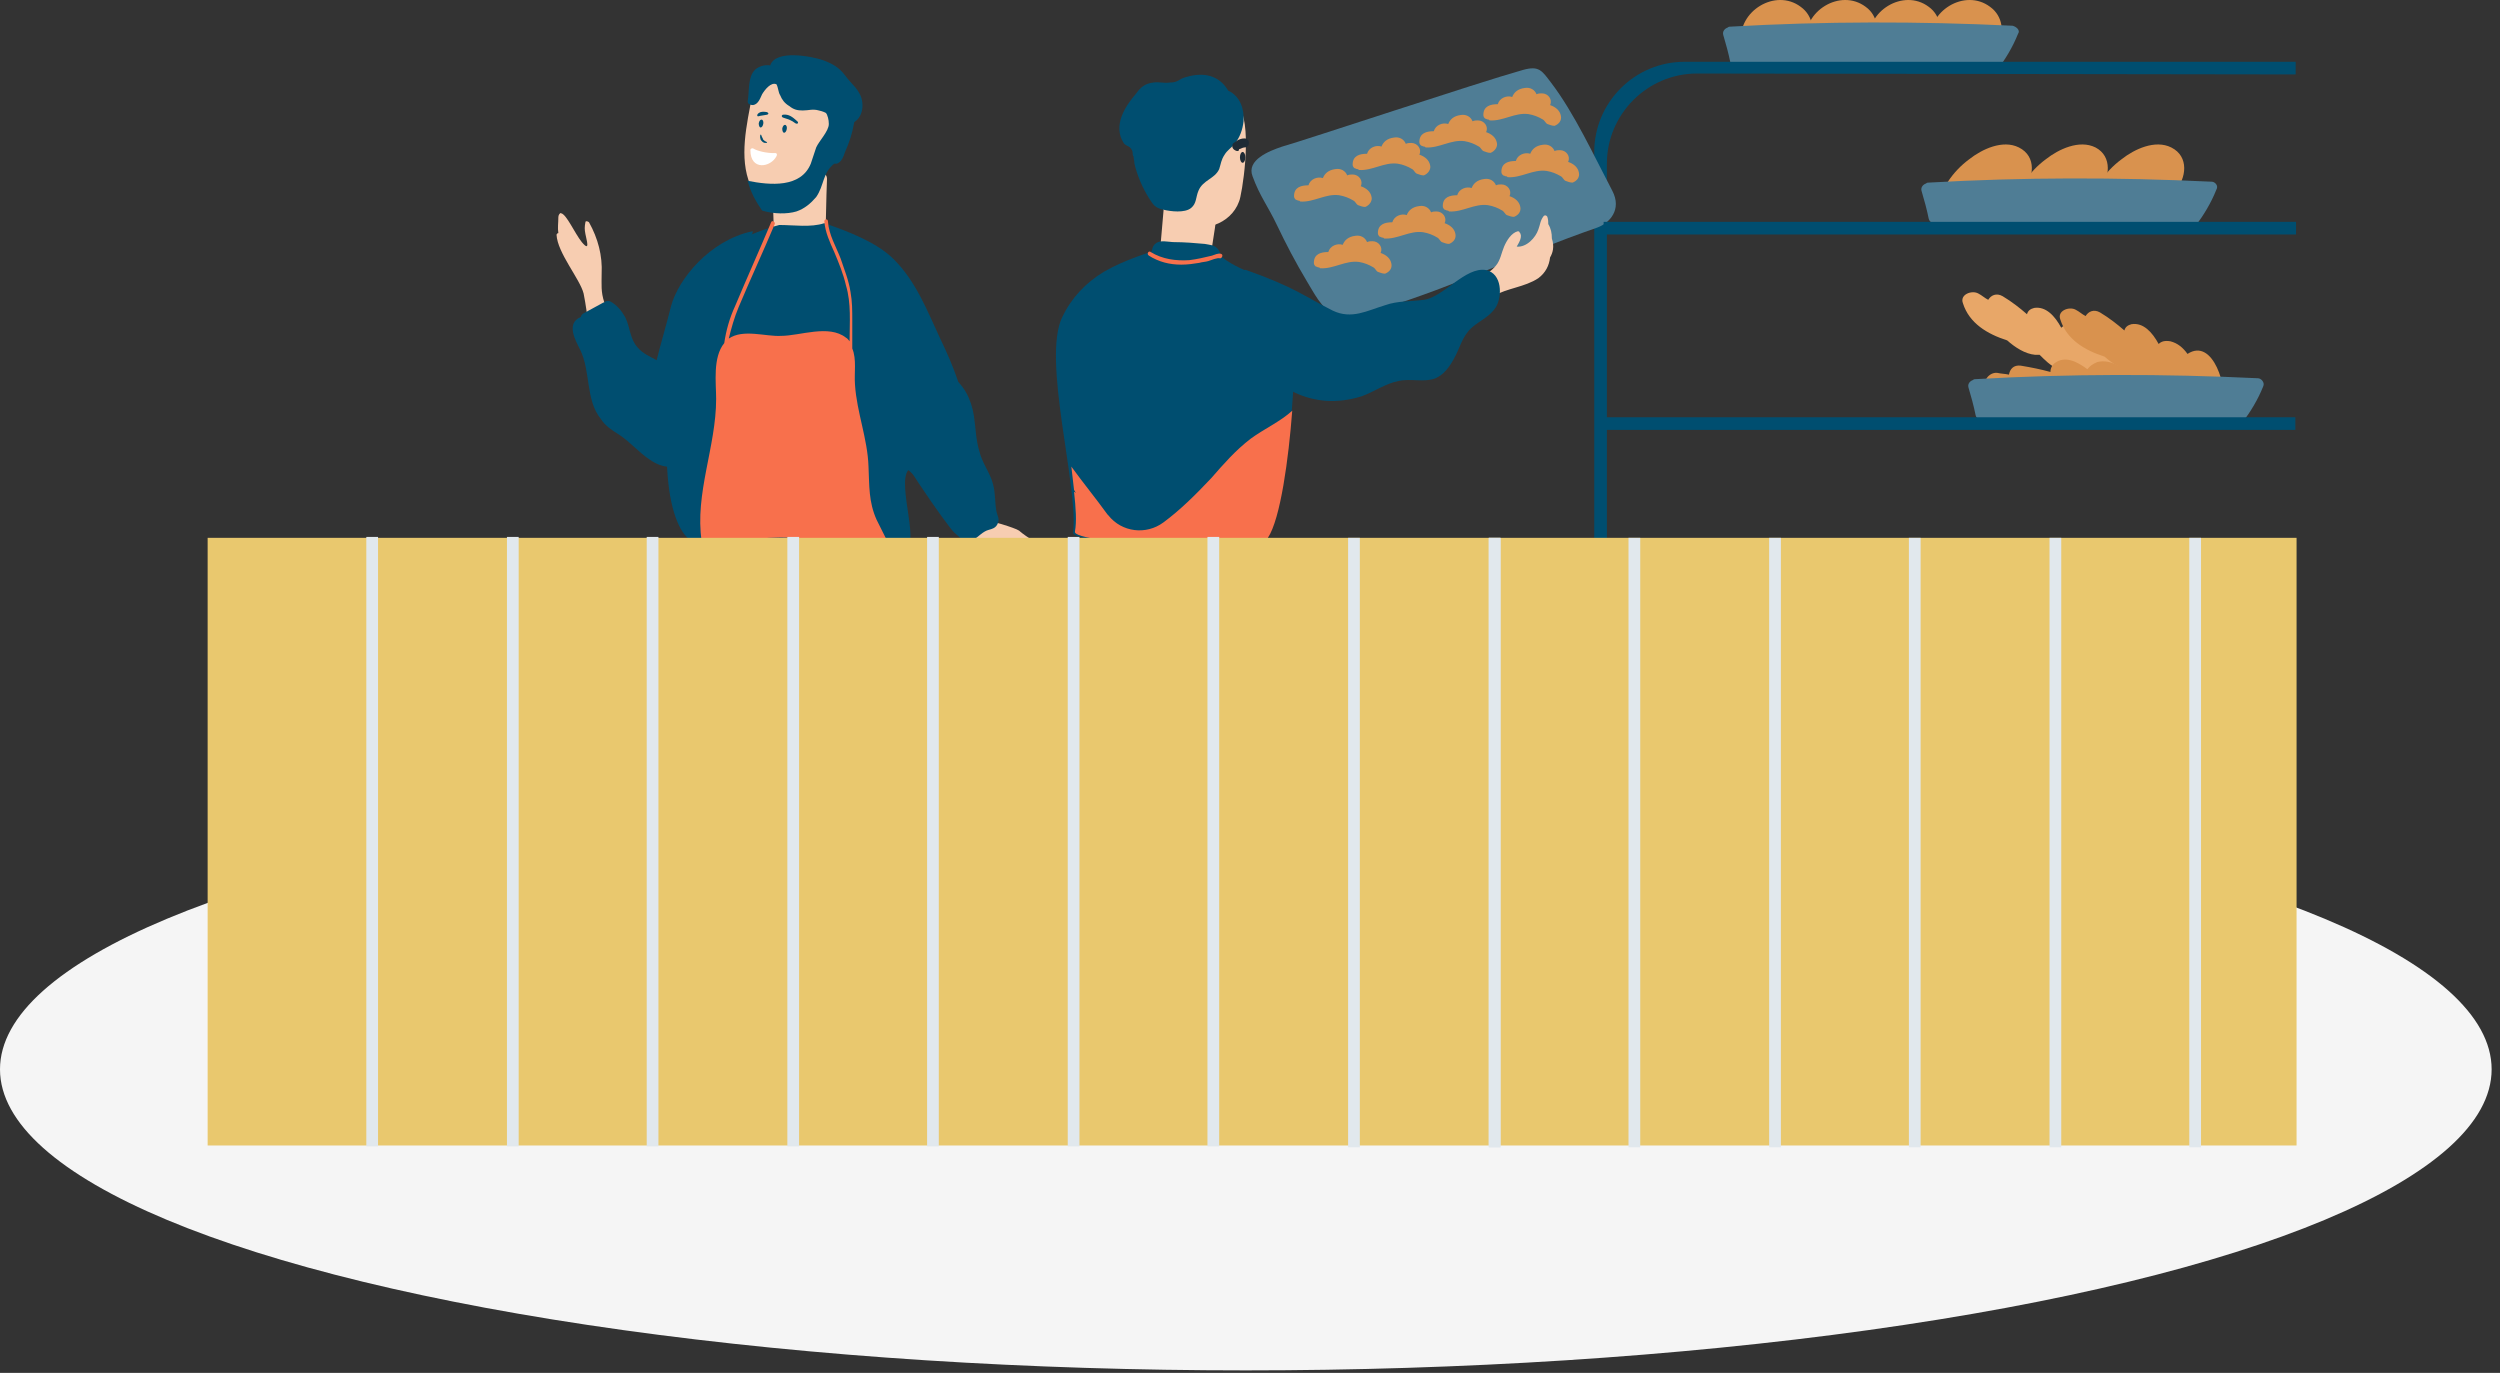 <?xml version="1.0" encoding="utf-8"?>
<svg xmlns="http://www.w3.org/2000/svg" fill="none" height="100%" overflow="visible" preserveAspectRatio="none" style="display: block;" viewBox="0 0 295 162" width="100%">
<rect x="0" y="0" width="295" height="162" fill="#333333" stroke="none"/>
<g id="Group 94">
<ellipse cx="147.006" cy="126.18" fill="#F5F5F5" id="Ellipse 44" rx="147.006" ry="35.526"/>
<g id="Group 88">
<path d="M212.483 0.803C209.504 -1.431 205.036 1.335 205.462 4.952C205.568 6.016 206.313 6.867 207.377 6.867C207.589 6.867 207.802 6.867 208.015 6.761C208.121 6.761 208.228 6.867 208.334 6.867C210.143 7.293 212.164 7.08 213.228 5.378C214.292 3.888 213.972 1.867 212.483 0.803Z" fill="#D9924E" id="Vector"/>
<path d="M220.147 0.803C217.169 -1.431 212.7 1.335 213.126 4.952C213.232 6.016 213.977 6.867 215.041 6.867C215.254 6.867 215.466 6.867 215.679 6.761C215.785 6.761 215.892 6.867 215.998 6.867C217.807 7.293 219.828 7.08 220.892 5.378C221.849 3.888 221.637 1.867 220.147 0.803Z" fill="#D9924E" id="Vector_2"/>
<path d="M227.59 0.803C224.611 -1.431 220.143 1.335 220.568 4.952C220.675 6.016 221.419 6.867 222.483 6.867C222.696 6.867 222.909 6.867 223.121 6.761C223.228 6.761 223.334 6.867 223.441 6.867C225.249 7.293 227.27 7.08 228.334 5.378C229.292 3.888 229.079 1.867 227.59 0.803Z" fill="#D9924E" id="Vector_3"/>
<path d="M234.826 0.803C231.847 -1.431 227.379 1.335 227.805 4.952C227.911 6.016 228.656 6.867 229.72 6.867C229.932 6.867 230.145 6.867 230.358 6.761C230.464 6.761 230.571 6.867 230.677 6.867C232.486 7.293 234.507 7.08 235.571 5.378C236.635 3.888 236.315 1.867 234.826 0.803Z" fill="#D9924E" id="Vector_4"/>
<path d="M237.487 3.037C226.423 2.505 215.252 2.505 204.188 3.144C204.082 3.144 203.976 3.144 203.869 3.25C203.55 3.356 203.231 3.676 203.337 4.101C203.656 5.165 203.976 6.335 204.188 7.399C204.295 7.931 204.933 8.037 205.252 7.825C205.465 7.931 205.678 8.037 205.891 8.144C207.699 8.676 210.359 8.25 212.274 8.357C217.487 8.357 222.593 8.357 227.806 8.25C227.806 8.25 227.806 8.25 227.912 8.25C229.721 8.463 231.636 8.676 233.444 8.569C233.87 8.569 234.189 8.463 234.508 8.25C234.827 8.569 235.359 8.676 235.678 8.25C236.636 6.974 237.487 5.591 238.125 3.995C238.444 3.569 237.912 3.144 237.487 3.037Z" fill="#4F7D95" id="Vector_5"/>
<path d="M270.89 7.292H198.761C192.909 7.292 188.122 12.079 188.122 17.931V113.996H189.612V19.314C189.612 13.463 194.399 8.675 200.25 8.675L270.89 8.782V7.292Z" fill="#004E70" id="Vector_6"/>
<path d="M238.23 17.4C236.315 16.442 233.868 17.612 232.379 18.783C230.357 20.272 228.974 22.4 228.442 24.74C228.23 25.591 228.868 26.123 229.506 26.23C230.145 26.761 231.315 26.974 232.379 26.655C234.613 26.017 237.166 24.315 238.655 22.612C240.038 21.017 240.357 18.463 238.23 17.4Z" fill="#D9924E" id="Vector_7"/>
<path d="M247.271 17.4C245.356 16.442 242.909 17.612 241.42 18.783C239.399 20.272 238.016 22.4 237.484 24.74C237.271 25.591 237.909 26.123 238.548 26.23C239.186 26.761 240.356 26.974 241.42 26.655C243.654 26.017 246.207 24.315 247.697 22.612C248.973 21.017 249.293 18.463 247.271 17.4Z" fill="#D9924E" id="Vector_8"/>
<path d="M256.208 17.4C254.293 16.442 251.846 17.612 250.357 18.783C248.336 20.272 246.953 22.4 246.421 24.74C246.208 25.591 246.846 26.123 247.485 26.23C248.123 26.761 249.293 26.974 250.357 26.655C252.591 26.017 255.144 24.315 256.634 22.612C258.017 21.017 258.336 18.463 256.208 17.4Z" fill="#D9924E" id="Vector_9"/>
<path d="M246.632 39.846C246.1 39.101 245.462 38.569 244.611 38.356C243.972 38.25 243.547 38.356 243.227 38.675C242.483 37.292 241.419 36.122 240.036 36.335C239.61 36.441 239.291 36.654 239.185 37.08C238.334 36.335 237.376 35.59 236.312 34.952C235.568 34.526 234.929 34.846 234.61 35.378C234.185 35.165 233.866 34.846 233.44 34.633C232.695 34.207 231.206 34.739 231.632 35.803C232.376 38.144 234.504 39.42 236.844 40.165C237.802 41.016 238.972 41.761 240.142 41.867C240.355 41.867 240.461 41.867 240.674 41.867C241.313 42.505 241.951 43.144 242.696 43.463C243.121 43.676 243.653 43.782 244.185 43.782C244.717 44.42 245.462 44.952 246.1 45.271C246.313 45.378 246.419 45.378 246.632 45.378C247.377 46.548 248.44 47.293 249.611 47.08C250.036 46.974 250.355 46.761 250.462 46.442C250.674 46.335 250.781 46.122 250.781 45.91C251.419 43.995 249.717 37.824 246.632 39.846Z" fill="#E8A768" id="Vector_10"/>
<path d="M258.125 41.763C257.593 41.018 256.955 40.486 256.104 40.273C255.465 40.167 255.04 40.273 254.721 40.592C253.976 39.209 252.912 38.039 251.529 38.252C251.103 38.358 250.784 38.571 250.678 38.996C249.827 38.252 248.869 37.507 247.806 36.869C247.061 36.443 246.423 36.763 246.103 37.294C245.678 37.082 245.359 36.763 244.933 36.55C244.188 36.124 242.699 36.656 243.125 37.72C243.869 40.06 245.997 41.337 248.337 42.082C249.295 42.933 250.465 43.678 251.635 43.784C251.848 43.784 251.955 43.784 252.167 43.784C252.806 44.422 253.444 45.06 254.189 45.38C254.614 45.592 255.146 45.699 255.678 45.699C256.21 46.337 256.955 46.869 257.593 47.188C257.806 47.295 257.912 47.295 258.125 47.295C258.87 48.465 259.933 49.209 261.104 48.997C261.529 48.89 261.848 48.678 261.955 48.358C262.167 48.252 262.274 48.039 262.274 47.827C262.912 46.018 261.21 39.741 258.125 41.763Z" fill="#D9924E" id="Vector_11"/>
<path d="M249.93 43.146C249.186 42.72 248.335 42.508 247.483 42.72C246.952 42.933 246.526 43.252 246.313 43.571C245.037 42.614 243.654 41.975 242.483 42.827C242.164 43.039 241.951 43.465 241.951 43.891C240.781 43.571 239.717 43.358 238.441 43.146C237.59 43.039 237.164 43.571 237.058 44.21C236.632 44.103 236.1 44.103 235.675 43.997C234.717 43.891 233.76 45.061 234.504 45.912C236.207 47.72 238.653 47.933 241.1 47.614C242.377 48.039 243.654 48.146 244.824 47.72C245.037 47.72 245.143 47.614 245.356 47.508C246.207 47.827 247.058 48.146 247.803 48.146C248.335 48.146 248.866 48.039 249.292 47.827C250.037 48.146 250.888 48.359 251.632 48.359C251.845 48.359 252.058 48.252 252.164 48.252C253.335 48.997 254.611 49.21 255.569 48.571C255.888 48.359 256.101 47.933 256.101 47.614C256.207 47.401 256.207 47.188 256.207 46.976C256.101 44.954 251.952 40.061 249.93 43.146Z" fill="#D9924E" id="Vector_12"/>
<path d="M266.422 44.633C255.357 44.101 244.187 44.101 233.123 44.739C233.017 44.739 232.91 44.739 232.804 44.846C232.485 44.952 232.166 45.271 232.272 45.697C232.591 46.761 232.91 47.931 233.123 48.995C233.229 49.527 233.868 49.633 234.187 49.42C234.4 49.527 234.612 49.633 234.825 49.739C236.634 50.271 239.293 49.846 241.208 49.952C246.421 49.952 251.528 49.952 256.74 49.846C256.74 49.846 256.74 49.846 256.847 49.846C258.655 50.059 260.57 50.271 262.379 50.165C262.804 50.165 263.124 50.059 263.443 49.846C263.762 50.165 264.294 50.271 264.613 49.846C265.57 48.569 266.422 47.186 267.06 45.59C267.273 45.165 266.847 44.633 266.422 44.633Z" fill="#4F7D95" id="Vector_13"/>
<path d="M260.992 21.441C249.822 20.909 238.758 20.909 227.587 21.547C227.481 21.547 227.375 21.547 227.268 21.654C226.949 21.76 226.63 22.079 226.736 22.505C227.055 23.569 227.375 24.739 227.587 25.803C227.694 26.335 228.332 26.441 228.651 26.228C228.864 26.335 229.077 26.441 229.289 26.547C231.098 27.079 233.758 26.654 235.673 26.76C240.885 26.76 245.992 26.76 251.205 26.654C251.205 26.654 251.205 26.654 251.311 26.654C253.12 26.867 255.035 27.079 256.843 26.973C257.269 26.973 257.588 26.867 257.907 26.654C258.226 26.973 258.758 27.079 259.077 26.654C260.035 25.377 260.886 23.994 261.524 22.398C261.843 21.866 261.311 21.441 260.992 21.441Z" fill="#4F7D95" id="Vector_14"/>
<g id="Group">
<path d="M190.25 22.506C188.122 18.463 185.781 13.357 183.015 9.74C181.952 8.357 181.632 7.718 179.718 8.25C174.398 9.74 153.972 16.548 151.313 17.293C149.717 17.825 147.057 18.889 147.802 20.804C148.653 23.144 149.611 24.314 150.674 26.548C151.738 28.782 152.909 31.017 154.185 33.144C155.036 34.527 155.887 36.336 157.377 37.081C159.079 37.825 160.994 37.081 162.696 36.548C172.271 33.57 178.973 30.166 188.441 26.867C189.93 26.336 191.42 24.74 190.25 22.506Z" fill="#4F7D95" id="Vector_15"/>
<path d="M183.12 28.144C183.12 27.506 183.014 26.974 182.695 26.442C182.695 26.229 182.695 25.91 182.588 25.591C182.482 25.378 182.269 25.378 182.163 25.484C181.737 26.016 181.737 26.548 181.525 27.08C181.205 28.038 180.142 29.208 178.971 29.101C179.29 28.57 179.716 27.825 179.291 27.399C179.291 27.293 179.184 27.293 179.078 27.293C178.333 27.506 177.801 28.357 177.482 29.101C177.163 29.846 177.056 30.697 176.524 31.335C175.993 31.974 175.354 32.399 174.61 32.718C174.29 32.825 174.61 33.25 174.822 33.144C174.929 33.038 175.035 33.038 175.141 32.931C175.035 33.038 174.929 33.144 174.822 33.25C174.61 33.463 174.822 33.676 175.035 33.676L174.929 33.782C174.716 33.995 175.035 34.314 175.248 34.102C175.141 34.314 175.354 34.633 175.461 34.74C175.567 34.846 175.673 34.846 175.886 34.74C175.886 34.953 175.993 35.059 176.205 34.953C177.801 33.995 179.929 33.889 181.525 32.825C182.376 32.187 182.801 31.335 182.908 30.378C183.227 29.846 183.44 29.101 183.12 28.144Z" fill="#F7CDB1" id="Vector_16"/>
<path d="M152.694 40.909C152.482 39.101 152.269 37.292 151.418 35.697C149.609 31.76 145.779 32.505 143.013 29.207C142.375 28.462 141.205 27.505 140.992 28.356C140.779 28.25 140.673 28.25 140.354 28.25C139.29 28.143 138.439 28.994 137.694 29.739C138.013 29.42 138.439 29.101 138.758 28.782C139.396 28.143 138.013 28.888 137.162 29.207C135.567 29.845 132.801 30.59 130.247 32.079C128.12 33.356 126.417 35.165 125.354 37.399C122.907 42.399 127.268 57.293 126.63 62.825C126.205 64.314 148.12 65.378 149.397 63.569C151.95 59.739 153.014 43.037 152.694 40.909Z" fill="#004E70" id="Vector_17"/>
<path d="M142.696 30.804C143.228 28.251 143.547 25.591 143.866 22.931C143.973 22.187 143.228 21.974 142.803 22.293C142.59 22.187 142.377 22.187 142.271 22.293C142.058 22.187 141.845 22.293 141.632 22.399C141.313 22.187 140.888 22.187 140.675 22.506C140.462 22.187 139.93 22.08 139.611 22.506C139.398 22.187 138.973 22.08 138.654 22.399C138.334 22.08 137.483 22.08 137.483 22.718C137.271 25.165 137.058 27.612 136.845 30.059C138.547 30.91 140.568 31.123 142.696 30.804Z" fill="#F7CDB1" id="Vector_18"/>
<path d="M146.312 12.718C144.716 9.845 134.61 12.611 134.61 14.952C134.397 19.314 136.312 24.846 138.865 26.122C141.844 27.718 145.248 26.441 146.206 23.782C146.525 23.143 147.802 15.377 146.312 12.718Z" fill="#F7CDB1" id="Vector_19"/>
<path d="M144.929 10.697C143.865 8.888 142.057 8.463 139.929 9.101C139.078 9.314 139.078 9.739 138.014 9.739C137.376 9.846 136.738 9.633 136.099 9.739C135.142 9.846 134.61 10.271 134.078 11.016C132.695 12.612 131.312 14.846 132.589 16.867C132.801 17.186 133.12 17.186 133.333 17.399C133.546 17.612 133.652 17.825 133.652 18.037C133.652 18.144 133.652 18.357 133.759 18.463C133.759 18.676 133.865 18.995 133.865 19.314C134.184 20.697 134.823 22.186 135.567 23.357C136.099 24.208 136.312 24.527 137.27 24.74C138.121 24.952 139.823 25.165 140.567 24.527C141.206 23.995 141.099 23.25 141.419 22.506C141.95 21.229 143.333 21.122 143.865 19.952C144.078 19.314 144.078 18.888 144.504 18.25C144.823 17.718 145.248 17.505 145.674 16.974C146.312 16.229 146.631 15.271 146.738 14.314C146.844 12.825 146.312 11.335 144.929 10.697Z" fill="#004E70" id="Vector_20"/>
<path d="M175.355 31.867C172.908 31.442 170.355 35.059 168.014 35.378C166.419 35.591 164.929 35.484 163.44 36.016C161.312 36.655 159.504 37.719 157.269 36.655C154.078 35.059 152.801 33.889 147.056 31.867C145.993 31.548 146.525 34.953 147.588 35.165C146.844 35.697 146.525 36.655 146.737 37.719C146.099 38.144 145.673 38.782 145.673 39.74C145.673 41.548 147.908 43.144 149.822 44.208C151.631 46.017 153.865 47.081 156.418 47.293C157.908 47.4 159.291 47.187 160.674 46.761C162.163 46.229 163.44 45.272 165.036 44.953C166.525 44.634 168.014 45.166 169.397 44.634C170.355 44.208 170.993 43.357 171.525 42.4C172.27 41.123 172.482 39.74 173.653 38.676C174.61 37.825 175.78 37.399 176.525 36.229C177.27 34.953 177.27 32.293 175.355 31.867Z" fill="#004E70" id="Vector_21"/>
<path d="M143.652 29.314C143.226 28.889 142.694 28.889 142.163 28.782C140.992 28.676 139.716 28.57 138.545 28.57C137.907 28.57 136.843 28.25 136.311 28.782C135.779 29.208 135.886 30.272 135.886 30.804C135.886 31.336 136.631 31.442 136.843 31.016H136.95C137.269 31.123 137.694 31.123 138.014 31.229C137.907 31.442 137.907 31.761 138.333 31.867C139.822 32.187 141.311 32.187 142.801 31.867C143.12 31.761 143.226 31.442 143.12 31.229C143.226 31.229 143.439 31.229 143.546 31.229C144.184 30.91 144.184 29.846 143.652 29.314Z" fill="#004E70" id="Vector_22"/>
<path d="M147.589 51.761C145.781 53.144 144.398 54.74 142.908 56.442C141.1 58.357 139.291 60.165 137.27 61.655C135.249 63.144 132.376 62.825 130.78 60.804C130.78 60.804 130.78 60.804 130.674 60.697C129.291 58.782 127.802 56.974 126.419 55.059C126.525 56.016 126.631 56.974 126.738 57.825C126.844 57.931 126.844 58.038 126.951 58.144C126.844 58.144 126.844 58.038 126.738 58.038C126.951 59.953 127.057 61.548 126.844 62.719C126.419 64.208 148.334 65.272 149.611 63.463C151.1 61.229 152.057 54.101 152.483 48.463C151.1 49.74 149.185 50.591 147.589 51.761Z" fill="#F8704C" id="Vector_23"/>
<path d="M144.078 29.952C143.759 29.846 143.333 30.058 143.014 30.165C142.163 30.377 141.206 30.59 140.355 30.697C138.759 30.803 137.163 30.59 135.78 29.739C135.567 29.526 135.248 29.952 135.567 30.165C136.737 30.909 138.014 31.229 139.397 31.229C140.142 31.229 140.886 31.122 141.525 31.016C141.844 30.909 142.269 30.909 142.589 30.803C142.908 30.697 143.652 30.377 143.972 30.484C144.184 30.484 144.397 30.058 144.078 29.952Z" fill="#F8704C" id="Vector_24"/>
<path d="M161.845 23.25C161.738 22.611 161.206 22.186 160.568 21.973C160.887 21.335 160.355 20.59 159.611 20.59C159.398 20.59 159.185 20.59 158.972 20.696C158.76 20.164 158.228 19.845 157.589 19.952C156.738 20.058 156.313 20.484 156.1 21.015C155.462 20.803 154.611 21.122 154.398 21.867C153.547 21.867 152.696 22.079 152.696 23.143C152.696 23.356 152.802 23.462 152.908 23.569C153.015 23.569 153.121 23.675 153.228 23.675C153.334 23.675 153.334 23.675 153.44 23.782C155.036 23.888 156.419 22.824 158.015 23.037C158.653 23.143 159.185 23.356 159.717 23.675C159.93 23.782 160.036 24.101 160.249 24.207C160.568 24.313 160.781 24.42 161.1 24.42C161.632 24.207 161.951 23.675 161.845 23.25Z" fill="#D9924E" id="Vector_25"/>
<path d="M168.76 19.527C168.653 18.889 168.122 18.463 167.483 18.25C167.802 17.612 167.27 16.867 166.526 16.867C166.313 16.867 166.1 16.867 165.887 16.974C165.675 16.442 165.143 16.122 164.504 16.229C163.653 16.335 163.228 16.761 163.015 17.293C162.377 17.08 161.526 17.399 161.313 18.144C160.462 18.144 159.611 18.357 159.611 19.42C159.611 19.633 159.717 19.739 159.823 19.846C159.93 19.846 160.036 19.952 160.143 19.952C160.249 19.952 160.249 19.952 160.355 20.059C161.951 20.165 163.334 19.101 164.93 19.314C165.568 19.42 166.1 19.633 166.632 19.952C166.845 20.059 166.951 20.378 167.164 20.484C167.483 20.591 167.696 20.697 168.015 20.697C168.547 20.484 168.866 19.952 168.76 19.527Z" fill="#D9924E" id="Vector_26"/>
<path d="M176.634 16.867C176.528 16.229 175.996 15.803 175.358 15.591C175.677 14.952 175.145 14.208 174.4 14.208C174.187 14.208 173.975 14.208 173.762 14.314C173.549 13.782 173.017 13.463 172.379 13.569C171.528 13.676 171.102 14.101 170.89 14.633C170.251 14.421 169.4 14.74 169.187 15.484C168.336 15.484 167.485 15.697 167.485 16.761C167.485 16.974 167.592 17.08 167.698 17.186C167.804 17.186 167.911 17.293 168.017 17.293C168.124 17.293 168.124 17.293 168.23 17.399C169.826 17.506 171.209 16.442 172.804 16.655C173.443 16.761 173.975 16.974 174.507 17.293C174.719 17.399 174.826 17.718 175.039 17.825C175.358 17.931 175.57 18.038 175.89 18.038C176.422 17.825 176.741 17.293 176.634 16.867Z" fill="#D9924E" id="Vector_27"/>
<path d="M184.185 13.677C184.079 13.039 183.547 12.613 182.908 12.4C183.228 11.762 182.696 11.017 181.951 11.017C181.738 11.017 181.525 11.017 181.313 11.123C181.1 10.592 180.568 10.273 179.93 10.379C179.079 10.485 178.653 10.911 178.44 11.443C177.802 11.23 176.951 11.549 176.738 12.294C175.887 12.294 175.036 12.507 175.036 13.57C175.036 13.783 175.142 13.889 175.249 13.996C175.355 13.996 175.462 14.102 175.568 14.102C175.674 14.102 175.674 14.102 175.781 14.209C177.376 14.315 178.759 13.251 180.355 13.464C180.994 13.57 181.525 13.783 182.057 14.102C182.27 14.209 182.376 14.528 182.589 14.634C182.908 14.741 183.121 14.847 183.44 14.847C183.972 14.634 184.291 14.209 184.185 13.677Z" fill="#D9924E" id="Vector_28"/>
<path d="M164.185 31.122C164.079 30.484 163.547 30.059 162.908 29.846C163.227 29.207 162.696 28.463 161.951 28.463C161.738 28.463 161.525 28.463 161.313 28.569C161.1 28.037 160.568 27.718 159.93 27.825C159.078 27.931 158.653 28.356 158.44 28.888C157.802 28.676 156.951 28.995 156.738 29.739C155.887 29.739 155.036 29.952 155.036 31.016C155.036 31.229 155.142 31.335 155.249 31.442C155.355 31.442 155.461 31.548 155.568 31.548C155.674 31.548 155.674 31.548 155.781 31.654C157.376 31.761 158.759 30.697 160.355 30.91C160.993 31.016 161.525 31.229 162.057 31.548C162.27 31.654 162.376 31.974 162.589 32.08C162.908 32.186 163.121 32.293 163.44 32.293C163.972 32.08 164.291 31.654 164.185 31.122Z" fill="#D9924E" id="Vector_29"/>
<path d="M171.74 27.612C171.634 26.973 171.102 26.548 170.463 26.335C170.783 25.697 170.251 24.952 169.506 24.952C169.293 24.952 169.08 24.952 168.868 25.058C168.655 24.526 168.123 24.207 167.485 24.314C166.634 24.42 166.208 24.846 165.995 25.378C165.357 25.165 164.506 25.484 164.293 26.229C163.442 26.229 162.591 26.441 162.591 27.505C162.591 27.718 162.697 27.825 162.804 27.931C162.91 27.931 163.016 28.037 163.123 28.037C163.229 28.037 163.229 28.037 163.336 28.144C164.931 28.25 166.314 27.186 167.91 27.399C168.548 27.505 169.08 27.718 169.612 28.037C169.825 28.144 169.931 28.463 170.144 28.569C170.463 28.675 170.676 28.782 170.995 28.782C171.527 28.569 171.846 28.144 171.74 27.612Z" fill="#D9924E" id="Vector_30"/>
<path d="M179.397 24.421C179.291 23.783 178.759 23.357 178.121 23.145C178.44 22.506 177.908 21.762 177.163 21.762C176.95 21.762 176.738 21.762 176.525 21.868C176.312 21.336 175.78 21.017 175.142 21.123C174.291 21.23 173.865 21.655 173.652 22.187C173.014 21.974 172.163 22.293 171.95 23.038C171.099 23.038 170.248 23.251 170.248 24.315C170.248 24.527 170.354 24.634 170.461 24.74C170.567 24.74 170.674 24.847 170.78 24.847C170.886 24.847 170.886 24.847 170.993 24.953C172.589 25.059 173.972 23.995 175.567 24.208C176.206 24.315 176.738 24.527 177.269 24.847C177.482 24.953 177.589 25.272 177.801 25.379C178.121 25.485 178.333 25.591 178.652 25.591C179.184 25.379 179.504 24.953 179.397 24.421Z" fill="#D9924E" id="Vector_31"/>
<path d="M186.313 20.378C186.206 19.74 185.675 19.315 185.036 19.102C185.355 18.463 184.823 17.719 184.079 17.719C183.866 17.719 183.653 17.719 183.44 17.825C183.228 17.293 182.696 16.974 182.057 17.081C181.206 17.187 180.781 17.613 180.568 18.144C179.93 17.932 179.079 18.251 178.866 18.995C178.015 18.995 177.164 19.208 177.164 20.272C177.164 20.485 177.27 20.591 177.376 20.698C177.483 20.698 177.589 20.804 177.696 20.804C177.802 20.804 177.802 20.804 177.908 20.91C179.504 21.017 180.887 19.953 182.483 20.166C183.121 20.272 183.653 20.485 184.185 20.804C184.398 20.91 184.504 21.23 184.717 21.336C185.036 21.442 185.249 21.549 185.568 21.549C186.1 21.336 186.419 20.91 186.313 20.378Z" fill="#D9924E" id="Vector_32"/>
</g>
<g id="Group_2">
<path d="M88.759 11.229C89.291 8.143 93.972 6.76 96.738 8.356C98.759 9.526 99.717 11.335 99.823 13.569C100.142 15.697 98.547 16.016 97.589 17.824C96.632 19.633 95.355 22.293 94.185 23.037C91.419 24.846 89.717 24.42 88.546 21.867C87.163 18.569 88.121 14.739 88.759 11.229Z" fill="#F7CDB1" id="Vector_33"/>
<g id="Group 99">
<path d="M90.516 16.82C90.516 16.864 90.426 16.864 90.292 16.864C90.158 16.864 89.979 16.776 89.845 16.598C89.755 16.509 89.711 16.376 89.711 16.287C89.666 16.154 89.711 16.021 89.711 15.932C89.711 15.888 89.755 15.888 89.755 15.888C89.755 15.888 89.755 15.888 89.8 15.888C89.845 15.932 89.845 16.021 89.89 16.11C89.934 16.199 89.979 16.287 90.024 16.376C90.024 16.376 90.024 16.376 90.024 16.421C90.113 16.554 90.247 16.642 90.337 16.687C90.471 16.731 90.516 16.776 90.516 16.82Z" fill="#004E70" id="Vector_34"/>
<path d="M91.499 18.063C90.471 18.107 89.308 17.796 88.906 17.53C88.772 17.441 88.548 17.53 88.548 17.708C88.548 20.193 90.963 19.749 91.633 18.418C91.723 18.24 91.678 18.063 91.499 18.063Z" fill="white" id="Vector_35"/>
<path d="M94.005 14.245C93.513 13.802 93.066 13.447 92.395 13.535C92.216 13.58 92.172 13.802 92.44 13.89C93.111 14.112 93.334 14.157 93.871 14.556C94.139 14.689 94.318 14.467 94.005 14.245Z" fill="#004E70" id="Vector_36"/>
<path d="M89.577 13.313C89.846 13.136 90.203 13.18 90.472 13.224C90.65 13.269 90.785 13.446 90.516 13.535C89.846 13.668 89.846 13.624 89.532 13.713C89.309 13.801 89.264 13.491 89.577 13.313Z" fill="#004E70" id="Vector_37"/>
<path d="M90.068 14.601C90.023 14.867 89.889 15.045 89.755 15.045C89.621 15.045 89.531 14.823 89.531 14.556C89.576 14.29 89.71 14.113 89.844 14.113C90.023 14.113 90.112 14.334 90.068 14.601Z" fill="#004E70" id="Vector_38"/>
<path d="M92.84 15.223C92.796 15.489 92.662 15.666 92.527 15.666C92.393 15.666 92.304 15.444 92.304 15.178C92.349 14.912 92.483 14.734 92.617 14.734C92.796 14.734 92.885 14.956 92.84 15.223Z" fill="#004E70" id="Vector_39"/>
</g>
<path d="M91.416 28.57C91.203 25.911 91.203 23.251 91.203 20.591C91.203 19.847 91.948 19.74 92.374 20.059C92.586 20.059 92.799 20.059 92.906 20.166C93.118 20.166 93.331 20.166 93.437 20.272C93.757 20.059 94.182 20.166 94.395 20.485C94.714 20.166 95.14 20.166 95.459 20.591C95.671 20.272 96.203 20.272 96.416 20.591C96.842 20.272 97.586 20.379 97.586 21.123C97.48 23.57 97.48 26.017 97.374 28.464C95.459 29.209 93.437 29.102 91.416 28.57Z" fill="#F7CDB1" id="Vector_40"/>
<path d="M89.077 8.25C89.503 7.824 90.248 7.612 90.886 7.718C91.524 5.803 95.78 6.654 97.056 7.08C98.226 7.505 98.971 7.931 99.716 8.888C100.46 9.952 101.524 10.59 101.737 11.973C102.056 13.995 100.354 15.484 98.546 14.101C97.801 13.569 97.588 13.25 96.631 13.037C95.886 12.824 95.46 13.037 94.716 13.037C94.077 13.037 93.652 12.931 93.12 12.505C92.588 12.186 92.269 11.761 92.056 11.229C91.843 10.909 91.843 10.378 91.63 9.952C90.992 9.633 90.248 10.59 89.928 11.122C89.716 11.548 89.503 12.293 88.865 12.399C88.545 12.399 88.226 12.293 88.226 11.973C88.439 10.697 88.226 9.101 89.077 8.25Z" fill="#004E70" id="Vector_41"/>
<path d="M88.226 21.335C90.886 21.867 94.503 22.186 95.673 19.314C95.886 18.676 96.099 18.038 96.311 17.399C96.631 16.654 97.801 15.484 97.801 14.633C97.801 13.569 97.269 12.825 96.524 12.08C95.886 11.442 96.843 10.484 97.482 11.122C97.695 11.335 97.907 11.654 98.12 11.867C98.12 11.761 98.12 11.548 98.12 11.442C98.12 10.697 99.078 10.591 99.397 11.016C99.503 11.016 99.609 10.91 99.716 10.91C101.524 11.122 100.992 13.357 100.78 14.527C100.567 15.697 100.248 16.761 99.716 17.931C99.503 18.569 99.29 19.101 98.758 19.314C98.652 19.314 98.546 19.314 98.439 19.314C97.056 20.378 97.269 21.867 96.311 23.25C95.673 23.995 94.928 24.633 93.971 24.953C92.907 25.272 91.311 25.272 89.928 24.846C89.184 23.782 88.545 22.612 88.226 21.335Z" fill="#004E70" id="Vector_42"/>
<path d="M80.78 38.144C81.525 34.846 82.695 31.867 85.249 29.633C86.844 28.25 89.93 27.08 91.951 26.548C93.653 26.548 95.674 26.867 97.27 26.335C100.036 27.293 103.44 28.57 105.462 30.591C108.121 33.251 109.398 36.655 110.994 40.059C112.589 43.357 113.76 46.442 114.292 50.272C114.824 54.102 114.824 58.464 113.76 62.187C113.547 62.825 107.696 55.591 107.164 55.485C105.781 57.187 108.866 64.953 106.525 64.847C102.164 64.634 97.908 63.889 93.653 63.677C89.823 63.464 85.887 64.421 82.057 63.996C79.291 63.357 76.738 54.634 80.78 38.144Z" fill="#004E70" id="Vector_43"/>
<path d="M84.505 47.08C84.505 45.166 84.079 42.187 85.462 40.484C85.675 38.995 86.1 37.506 86.739 36.123C88.122 32.825 89.611 29.527 90.994 26.229C91.1 25.91 91.526 26.229 91.42 26.442C90.037 29.74 88.547 32.931 87.164 36.229C86.632 37.506 86.313 38.676 85.994 39.953C87.696 38.782 90.356 39.74 92.164 39.633C94.398 39.633 97.803 38.25 99.824 39.846C100.037 39.953 100.143 40.165 100.25 40.272C100.25 38.038 100.462 35.804 99.824 33.676C99.505 32.293 98.973 31.016 98.441 29.74C97.909 28.569 97.377 27.399 97.271 26.123C97.271 25.803 97.696 25.803 97.696 26.123C97.803 27.718 98.654 29.101 99.186 30.484C99.611 31.761 100.143 33.038 100.356 34.421C100.569 35.591 100.569 36.655 100.569 37.825C100.569 38.889 100.569 40.059 100.569 41.123C101.101 42.4 100.781 43.995 100.888 45.378C101.101 48.676 102.377 51.761 102.484 55.059C102.59 57.293 102.484 59.208 103.441 61.336C103.973 62.4 104.505 63.464 105.037 64.528C101.101 64.208 97.271 63.57 93.335 63.464C89.824 63.251 86.313 64.102 82.802 63.889C81.951 58.251 84.505 52.719 84.505 47.08Z" fill="#F8704C" id="Vector_44"/>
<path d="M65.887 25.59C65.887 26.335 65.781 26.867 65.887 27.505C65.781 27.505 65.674 27.611 65.674 27.718C65.781 29.845 68.441 32.931 68.866 34.633C69.398 37.292 69.398 39.101 70.143 41.761C70.249 42.08 70.675 41.973 70.568 41.654C70.355 40.91 70.249 40.271 70.036 39.526C70.143 39.846 70.568 39.739 70.462 39.42C70.462 39.207 70.355 38.995 70.355 38.888C70.462 38.888 70.462 38.782 70.462 38.675C70.462 38.356 70.355 38.037 70.249 37.718L70.462 38.569C70.568 38.888 70.994 38.782 70.887 38.463C70.887 38.356 70.887 38.356 70.781 38.25C70.781 38.25 70.781 38.25 70.887 38.25C70.887 38.356 70.994 38.463 70.994 38.569C71.1 38.675 71.313 38.675 71.419 38.675C71.419 38.888 71.419 39.101 71.419 39.42C71.419 39.739 71.845 39.739 71.845 39.42C71.845 38.144 71.738 36.973 71.313 35.697C70.887 34.42 70.994 33.569 70.994 32.292C71.1 30.165 70.568 28.143 69.504 26.228C69.398 26.122 69.079 26.016 69.079 26.228C68.972 26.76 68.972 27.079 69.079 27.611C69.185 28.25 69.717 29.845 68.653 28.569C67.802 27.505 66.845 25.271 66.206 25.165C66.1 25.058 65.887 25.377 65.887 25.59Z" fill="#F7CDB1" id="Vector_45"/>
<path d="M68.546 37.399C68.546 37.292 68.653 37.08 68.865 36.973C69.61 36.548 70.461 36.122 71.206 35.697C71.312 35.697 71.312 35.697 71.419 35.59C71.632 35.484 71.844 35.484 72.057 35.59C72.802 36.016 73.334 36.654 73.759 37.399C74.397 38.675 74.291 39.952 75.249 41.016C75.887 41.761 76.738 42.08 77.483 42.505C78.015 40.378 78.653 38.25 79.185 36.122C80.036 32.931 83.759 28.356 88.76 27.292C89.611 27.079 82.164 37.505 81.738 38.782C82.164 38.782 82.589 39.101 82.376 39.633C81.951 41.016 81.525 42.399 81.312 43.888C81.632 43.995 82.057 44.314 81.951 44.739C81.632 46.974 81.419 49.739 80.142 51.761C80.674 51.654 81.1 52.293 80.781 52.825C80.781 52.931 80.674 52.931 80.674 53.037C81.206 53.037 81.738 53.782 81.206 54.208C79.823 55.484 78.121 55.272 76.632 54.208C75.355 53.357 74.397 52.186 73.121 51.335C72.27 50.803 71.419 50.271 70.887 49.42C69.078 47.186 69.717 43.782 68.44 41.229C67.908 40.165 66.738 38.144 68.546 37.399Z" fill="#004E70" id="Vector_46"/>
<path d="M115.46 63.784C114.397 62.614 114.609 61.656 116.099 61.337C116.631 61.337 119.822 62.294 120.248 62.614C121.205 63.465 122.482 63.997 123.226 65.06C123.333 65.273 123.226 65.38 123.014 65.486C121.205 66.124 119.822 64.635 118.12 64.316C117.907 64.316 117.694 64.316 117.375 64.422C117.588 64.848 117.907 65.38 117.907 65.486C118.014 65.699 117.694 66.018 117.482 65.805C117.056 65.38 115.78 64.103 115.46 63.784Z" fill="#F7CDB1" id="Vector_47"/>
<path d="M105.246 51.016C106.097 49.208 110.565 57.186 111.735 58.037C111.842 58.144 112.161 58.463 112.48 58.782C112.693 58.782 112.799 58.782 112.905 58.995L113.012 59.101C112.799 58.676 112.693 58.25 112.48 57.825C112.267 57.399 112.586 57.08 112.905 56.974C112.799 56.442 112.693 55.91 112.586 55.484C112.48 55.059 112.799 54.633 113.225 54.633C113.225 54.527 113.225 54.527 113.225 54.42C113.012 53.782 113.756 53.356 114.288 53.569C114.182 53.144 114.076 52.718 113.969 52.293C113.544 49.846 113.756 46.973 111.31 45.484C110.565 44.952 111.203 43.782 112.054 44.207C113.756 45.378 114.608 47.08 114.927 49.101C115.139 50.484 115.139 51.867 115.565 53.25C115.884 54.633 116.842 55.803 117.161 57.08C117.48 58.144 117.374 59.314 117.586 60.378C117.693 60.91 118.012 61.229 117.693 61.867C117.374 62.506 116.735 62.399 116.203 62.718C115.459 63.144 115.139 63.782 114.182 63.782C113.437 63.782 113.118 63.25 112.586 62.825C111.948 62.293 104.714 52.08 105.246 51.016Z" fill="#004E70" id="Vector_48"/>
</g>
<path d="M270.995 63.464H24.501V135.167H270.995V63.464Z" fill="#E9C86E" id="Vector_49"/>
<g id="Group_3">
<g id="Group_4">
<g id="Group_5">
<g id="Vector_50">
</g>
<path d="M61.203 63.357H59.82V135.273H61.203V63.357Z" fill="#E1E8ED" id="Vector_51"/>
</g>
<g id="Group_6">
<g id="Vector_52">
</g>
<path d="M77.695 63.357H76.312V135.273H77.695V63.357Z" fill="#E1E8ED" id="Vector_53"/>
</g>
<g id="Group_7">
<g id="Vector_54">
</g>
<path d="M44.609 63.357H43.226V135.273H44.609V63.357Z" fill="#E1E8ED" id="Vector_55"/>
</g>
<g id="Group_8">
<g id="Vector_56">
</g>
<path d="M94.291 63.357H92.908V135.273H94.291V63.357Z" fill="#E1E8ED" id="Vector_57"/>
</g>
<g id="Group_9">
<g id="Vector_58">
</g>
<path d="M110.779 63.357H109.396V135.273H110.779V63.357Z" fill="#E1E8ED" id="Vector_59"/>
</g>
<g id="Group_10">
<g id="Vector_60">
</g>
<path d="M127.376 63.357H125.993V135.273H127.376V63.357Z" fill="#E1E8ED" id="Vector_61"/>
</g>
<g id="Group_11">
<g id="Vector_62">
</g>
<path d="M143.864 63.357H142.481V135.273H143.864V63.357Z" fill="#E1E8ED" id="Vector_63"/>
</g>
<g id="Group_12">
<g id="Vector_64">
</g>
<path d="M160.46 63.464H159.077V135.38H160.46V63.464Z" fill="#E1E8ED" id="Vector_65"/>
</g>
<g id="Group_13">
<g id="Vector_66">
</g>
<path d="M177.058 63.464H175.675V135.38H177.058V63.464Z" fill="#E1E8ED" id="Vector_67"/>
</g>
</g>
<g id="Group_14">
<g id="Group_15">
<g id="Vector_68">
</g>
<path d="M193.547 63.464H192.164V135.38H193.547V63.464Z" fill="#E1E8ED" id="Vector_69"/>
</g>
<g id="Group_16">
<g id="Vector_70">
</g>
<path d="M210.145 63.464H208.762V135.38H210.145V63.464Z" fill="#E1E8ED" id="Vector_71"/>
</g>
<g id="Group_17">
<g id="Vector_72">
</g>
<path d="M177.058 63.464H175.675V135.38H177.058V63.464Z" fill="#E1E8ED" id="Vector_73"/>
</g>
<g id="Group_18">
<g id="Vector_74">
</g>
<path d="M226.632 63.464H225.249V135.38H226.632V63.464Z" fill="#E1E8ED" id="Vector_75"/>
</g>
<g id="Group_19">
<g id="Vector_76">
</g>
<path d="M243.228 63.464H241.845V135.38H243.228V63.464Z" fill="#E1E8ED" id="Vector_77"/>
</g>
<g id="Group_20">
<g id="Vector_78">
</g>
<path d="M259.72 63.464H258.337V135.38H259.72V63.464Z" fill="#E1E8ED" id="Vector_79"/>
</g>
</g>
</g>
<path d="M189.228 26.178V27.668L270.932 27.668V26.178L189.228 26.178Z" fill="#004E70" id="Vector_80"/>
<path d="M189.149 49.238V50.727L270.852 50.727V49.238L189.149 49.238Z" fill="#004E70" id="Vector_81"/>
<path d="M146.632 19.208C146.808 19.208 146.951 18.922 146.951 18.569C146.951 18.217 146.808 17.931 146.632 17.931C146.456 17.931 146.313 18.217 146.313 18.569C146.313 18.922 146.456 19.208 146.632 19.208Z" fill="#1F2B35" id="Vector_82"/>
<path d="M145.992 17.823C145.886 17.823 145.673 17.717 145.567 17.61C145.354 17.398 145.354 17.078 145.567 16.866C145.673 16.866 146.099 16.334 146.843 16.334C147.163 16.334 147.375 16.547 147.375 16.866C147.375 17.185 147.163 17.398 146.843 17.398C146.631 17.398 146.311 17.61 146.205 17.61C146.205 17.823 146.099 17.823 145.992 17.823Z" fill="#1F2B35" id="Vector_83"/>
</g>
</g>
</svg>